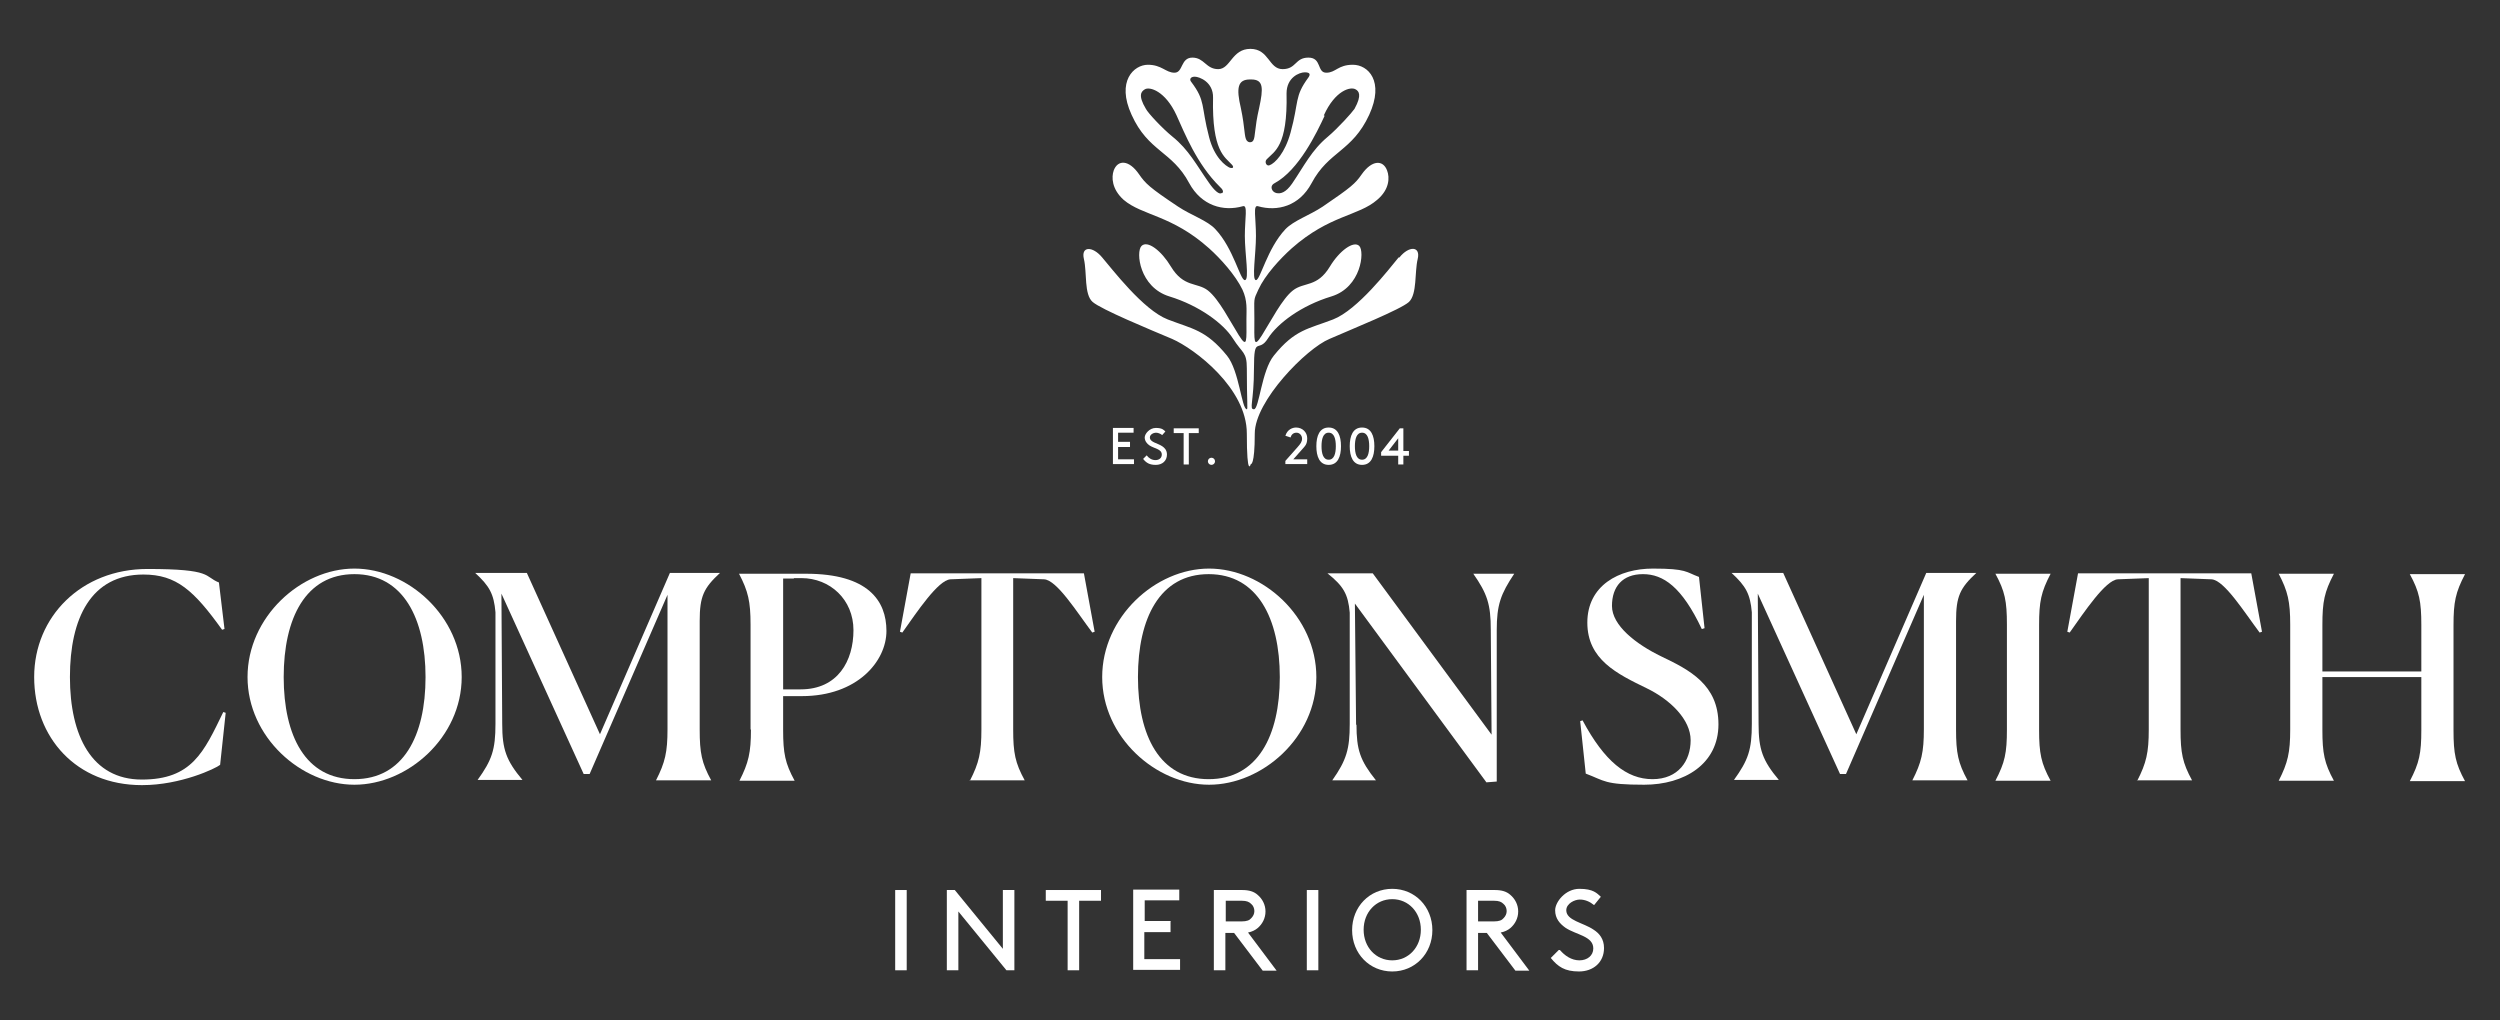 <?xml version="1.0" encoding="UTF-8"?>
<svg id="Layer_1" data-name="Layer 1" xmlns="http://www.w3.org/2000/svg" version="1.1" viewBox="0 0 629.2 256.8">
  <rect x="0" y="0" width="629.2" height="256.8" fill="#333333" stroke="none"/>
  <defs>
    <style>
      .cls-1 {
        fill: #fff;
        stroke-width: 0px;
      }
    </style>
  </defs>
  <g id="Layer_1-2" data-name="Layer 1">
    <g>
      <g>
        <path class="cls-1" d="M35.7,197.6c-16.5,0-27.1-12-27.1-27.2s11.9-27.2,28.5-27.2,14.2,1.9,18,3.4l1.4,11.7-.6.2c-7.1-9.9-11.5-13.9-19.8-13.9-13.2,0-18.5,11-18.5,25.8s5.5,25.8,18.1,25.8,15.6-6.9,20.5-17l.6.2-1.4,13.1c-1.1.9-9.9,5.1-19.6,5.1h-.1Z"/>
        <path class="cls-1" d="M62.3,170.4c0-15.1,13.4-27.3,26.9-27.3s27,12.1,27,27.3-13.6,27.1-27,27.1-26.9-12-26.9-27.1ZM107.1,170.4c0-14.7-5.6-25.9-17.9-25.9s-17.8,11.1-17.8,25.9,5.5,25.7,17.8,25.7,17.9-10.9,17.9-25.7Z"/>
        <path class="cls-1" d="M120.2,196.3c3.6-5,4.5-7.6,4.5-14.1v-28.1c-.4-4.6-1.5-6.6-5.1-9.9h0c0,0,13,0,13,0l18.4,40.6,17.6-40.6h12.6c-4.1,3.8-5.1,5.9-5.1,12.1v27.3c0,5.9.5,8.4,2.9,12.8h0c0,0-13.9,0-13.9,0h0c2.3-4.5,2.9-7.1,2.9-12.9v-33.8l-19.6,45.1h-1.5l-20.7-45.4.2,32.8c0,6.4,1,9.2,5.1,14.1h0c0,0-11.3,0-11.3,0h0Z"/>
        <path class="cls-1" d="M188.9,183.6v-26.4c0-5.8-.6-8.4-2.9-12.8h0c0,0,16.9,0,16.9,0,15.6,0,20.2,6.8,20.2,14.4s-7.3,16.4-21.3,16.4h-4.7v8.5c0,5.9.5,8.4,2.9,12.8h0c0,0-13.9,0-13.9,0h0c2.3-4.5,2.9-7.1,2.9-12.9h-.1ZM199.8,145.6c-.6,0-1.6,0-2.7,0v27.9h4.4c9.4,0,13.3-7.2,13.3-14.9s-5.9-13.1-13.1-13.1h-1.9,0Z"/>
        <path class="cls-1" d="M244.1,196.5h0c2.3-4.5,2.9-7.1,2.9-12.9v-38.1l-7.8.3c-3.1.2-8.4,8.2-12.1,13.4l-.6-.2,2.7-14.7h43.6l2.7,14.7-.6.2c-3.9-5.2-8.9-13.2-12.1-13.4l-7.8-.3v38.1c0,5.9.5,8.4,2.9,12.8h0c0,0-13.9,0-13.9,0h0Z"/>
        <path class="cls-1" d="M277.4,170.4c0-15.1,13.4-27.3,26.9-27.3s27,12.1,27,27.3-13.6,27.1-27,27.1-26.9-12-26.9-27.1h0ZM322.1,170.4c0-14.7-5.6-25.9-17.9-25.9s-17.8,11.1-17.8,25.9,5.5,25.7,17.8,25.7,17.9-10.9,17.9-25.7Z"/>
        <path class="cls-1" d="M341.4,182.3c0,6.4.9,9.1,4.9,14.1h0c0,0-11,0-11,0h0c3.6-5.1,4.4-7.9,4.4-14.2v-28c-.4-4.7-1.6-6.7-5.6-9.9h0c0,0,11.4,0,11.4,0l29.9,40.6-.2-26.4c0-6.4-.9-9.1-4.4-14.1h0c0,0,10.3,0,10.3,0h0c-3.4,5.1-4.4,7.8-4.4,14.2v38.1l-2.6.2-33.1-45,.3,30.6h0Z"/>
        <path class="cls-1" d="M428.3,158.3c-5-10.6-9.7-13.8-14.8-13.8s-7.8,3.1-7.8,8,6,9.6,12.4,12.7c7.1,3.4,14.4,7.1,14.4,17.1s-8.6,15.2-18.7,15.2-9.9-1-14.7-2.8l-1.4-13.2.6-.2c5.5,10.3,11.1,14.8,17.6,14.8s9.6-4.6,9.6-9.8-5.1-10.2-11.1-13.1c-7.4-3.6-14.9-7.2-14.9-16.5s7.9-13.6,16.5-13.6,8.3.9,11.6,2.1l1.4,12.9-.6.2h0Z"/>
        <path class="cls-1" d="M436.4,196.3c3.6-5,4.5-7.6,4.5-14.1v-28.1c-.4-4.6-1.5-6.6-5.1-9.9h0c0,0,13,0,13,0l18.4,40.6,17.6-40.6h12.6c-4.1,3.8-5.1,5.9-5.1,12.1v27.3c0,5.9.5,8.4,2.9,12.8h0c0,0-13.9,0-13.9,0h0c2.3-4.5,2.9-7.1,2.9-12.9v-33.8l-19.6,45.1h-1.5l-20.7-45.4.2,32.8c0,6.4,1,9.2,5.1,14.1h0c0,0-11.3,0-11.3,0h0Z"/>
        <path class="cls-1" d="M505.1,183.6v-26.4c0-5.9-.5-8.4-2.9-12.8h0c0,0,13.9,0,13.9,0h0c-2.4,4.6-2.9,7-2.9,12.9v26.4c0,5.9.5,8.4,2.9,12.8h0c0,0-13.9,0-13.9,0h0c2.4-4.6,2.9-7,2.9-12.9Z"/>
        <path class="cls-1" d="M537.9,196.5h0c2.3-4.5,2.9-7.1,2.9-12.9v-38.1l-7.8.3c-3.1.2-8.4,8.2-12.1,13.4l-.6-.2,2.7-14.7h43.6l2.7,14.7-.6.2c-3.9-5.2-8.9-13.2-12.1-13.4l-7.8-.3v38.1c0,5.9.5,8.4,2.9,12.8h0c0,0-13.9,0-13.9,0h0Z"/>
        <path class="cls-1" d="M576.4,183.6v-26.4c0-5.8-.6-8.4-2.9-12.8h0c0,0,13.9,0,13.9,0h0c-2.4,4.6-2.9,7-2.9,12.9v11.7h24.9v-11.7c0-5.9-.5-8.4-2.9-12.8h0c0,0,13.9,0,13.9,0h0c-2.4,4.6-2.9,7-2.9,12.9v26.4c0,5.9.5,8.4,2.9,12.8h0c0,0-13.9,0-13.9,0h0c2.4-4.6,2.9-7,2.9-12.9v-13.3h-24.9v13.3c0,5.9.5,8.4,2.9,12.8h0c0,0-13.9,0-13.9,0h0c2.3-4.5,2.9-7.1,2.9-12.9Z"/>
      </g>
      <g>
        <path class="cls-1" d="M225.3,224h2.9v20.2h-2.9v-20.2Z"/>
        <path class="cls-1" d="M241.2,229.4v14.8h-2.9v-20.2h2l12.1,14.8v-14.8h2.9v20.2h-2l-12.1-14.8Z"/>
        <path class="cls-1" d="M263.2,224h13.9v2.7h-5.5v17.5h-2.9v-17.5h-5.5v-2.7Z"/>
        <path class="cls-1" d="M294.6,231.9v2.7h-6.6v6.8h9v2.7h-11.8v-20.2h11.6v2.7h-8.7v5.2h6.6,0Z"/>
        <path class="cls-1" d="M308.4,234.7v9.5h-2.9v-20.2h7.1c1.8,0,3,.4,3.9,1.2,1.2,1,2,2.5,2,4.2s-.8,3.2-2,4.2c-.6.5-1.4.9-2.4,1.1l7.2,9.6h-3.5l-7.2-9.5h-2.3.1ZM312.5,231.9c1.3,0,2-.3,2.4-.8.5-.5.8-1.1.8-1.8s-.3-1.4-.8-1.8c-.5-.5-1.1-.8-2.4-.8h-4v5.2h4Z"/>
        <path class="cls-1" d="M328.9,224h2.9v20.2h-2.9v-20.2Z"/>
        <path class="cls-1" d="M350.4,223.7c5.7,0,10.1,4.5,10.1,10.4s-4.4,10.4-10.1,10.4-10.1-4.5-10.1-10.4,4.4-10.4,10.1-10.4ZM350.4,241.7c4.1,0,7.2-3.3,7.2-7.7s-3.1-7.7-7.2-7.7-7.2,3.3-7.2,7.7,3.1,7.7,7.2,7.7Z"/>
        <path class="cls-1" d="M372,234.7v9.5h-2.9v-20.2h7.1c1.8,0,3,.4,3.9,1.2,1.2,1,2,2.5,2,4.2s-.8,3.2-2,4.2c-.6.5-1.4.9-2.4,1.1l7.2,9.6h-3.5l-7.2-9.5h-2.3.1ZM376,231.9c1.3,0,2-.3,2.4-.8.5-.5.8-1.1.8-1.8s-.3-1.4-.8-1.8c-.5-.5-1.1-.8-2.4-.8h-4v5.2h4Z"/>
        <path class="cls-1" d="M392.6,239.1c1.2,1.4,2.9,2.6,4.9,2.6s3.5-1.2,3.5-3c0-3.1-4.3-3.4-7-5.2-1.4-1-2.6-2.3-2.6-4.4s2.6-5.4,6.1-5.4,4.4,1.1,5.4,2l-1.7,2.1c-1.1-.9-2.3-1.4-3.6-1.4s-3.4,1-3.4,2.7c0,2.6,4.3,3.1,6.9,4.9,1.4.9,2.6,2.3,2.6,4.6,0,3.6-2.7,5.9-6.3,5.9s-5.3-1.2-7.1-3.4l2-2h.3Z"/>
      </g>
      <g>
        <path class="cls-1" d="M352,64.8c-2.4,2.9-10.3,13.2-16.5,15.6s-9.6,2.5-14.9,9.1c-3.1,3.8-3.7,13.5-5,13.5s0-1.8,0-10.3,1.1-3.7,3.5-7.5,8.4-8.3,16-10.6c7.5-2.3,8.4-11.3,7-12.7s-5,1.2-7.4,5.2c-3.2,5.3-6.5,3.8-9.3,6-2.7,2.1-5.6,7.8-7.8,11.3s-1.9,1.3-1.9-4.1-.3-4.6,1-7.4c1.7-3.7,5.5-7.8,8.4-10.4,9.5-8.4,16.8-8.1,21.5-12.2,3.1-2.6,3.2-5.6,2.5-7.4-1-2.7-3.8-2.7-6.4,1-1.6,2.3-2.6,3.2-9.8,8.1-3.3,2.2-7.3,3.5-9.4,5.7-4.6,4.9-6.3,12.8-7.4,12.8s0-6.6,0-11.1-.8-7.9.5-7.5c4.9,1.4,10.4,0,13.5-5.8,4.3-8.1,10.2-7.9,14.5-17.2,3.9-8.5-.3-12.6-4.1-12.6s-4.3,2-6.7,2-1.1-3.8-4.5-3.8-3,2.9-6.5,2.9-3.4-5.1-8.1-5.1-5,5.1-8.1,5.1-3.5-2.9-6.5-2.9-2.3,3.8-4.5,3.8-3.2-2-6.7-2-8,4.1-4.1,12.6c4.2,9.3,10.2,9.1,14.5,17.2,3.1,5.7,8.6,7.2,13.5,5.8,1.3-.4.5,3,.5,7.5s1.2,11.1,0,11.1-2.8-7.9-7.4-12.8c-2-2.2-6.1-3.5-9.4-5.7-7.2-4.8-8.2-5.8-9.8-8.1-2.6-3.8-5.4-3.7-6.4-1-.6,1.7-.5,4.7,2.5,7.4,4.7,4,12.1,3.8,21.5,12.2,2.9,2.6,6.6,6.7,8.4,10.4,1.3,2.8,1,5.1,1,7.4,0,5.3.3,7.6-1.9,4.1s-5-9.1-7.8-11.3c-2.7-2.1-6.1-.7-9.3-6-2.4-4-5.9-6.7-7.4-5.2s-.5,10.4,7,12.7c7.5,2.3,13.6,6.8,16,10.6s3.5,3.3,3.5,7.5c0,8.5.3,10.3,0,10.3-1.3,0-1.9-9.7-5-13.5-5.3-6.5-8.7-6.7-14.9-9.1s-14-12.7-16.5-15.6c-2.4-2.9-5.4-2.9-4.6.4.8,3.4,0,8.9,2.2,10.8s14.3,6.9,20,9.3c5.7,2.5,18.8,12.4,18.8,23.8s1,7.7,1,7.7c0,0,1,.5,1-7.7s13-21.4,18.8-23.8c5.7-2.5,17.9-7.4,20-9.3,2.1-2,1.4-7.5,2.2-10.8s-2.2-3.4-4.6-.4h0ZM333.2,29c2.8-6.2,6.7-7.3,8-6.5.7.4,1.7,1.3-.3,4.9-.6.9-4.1,4.8-6.7,7-4.1,3.4-6,7.4-9,11.8-1.6,2.3-2.9,2.6-3.9,2.4-1.2-.2-1.9-1.8-.5-2.5,6.1-3.3,10.6-12.7,12.6-17h-.2ZM318.9,40c1.8-1.9,5.2-3.1,4.9-16.5,0-4,3.2-5.3,4.6-5.3s1.4.6.9,1.3c-3.6,4.9-2.3,5.9-4.5,13.9-1.4,5.1-3.9,7.7-5.3,8.2-.8.3-1.3-.9-.7-1.5h0ZM307.4,48.6c-.5.4-1.7-.5-3.2-2.7-3.1-4.4-5-8.2-9.1-11.5-2.7-2.2-6.2-6-6.7-7-2.1-3.5-1.1-4.4-.3-4.9,1.2-.8,5.2.4,8,6.5,2,4.4,5.1,12.3,10.9,18,.8.7,1,1.3.6,1.6h-.2ZM309.7,42.3c-1.3-.5-4.1-2.7-5.4-7.8-2.1-8-.8-9-4.5-13.9-.5-.6-.2-1.3.9-1.3s4.7,1.3,4.6,5.3c-.3,13.5,3,14.9,4.7,16.8.6.6.4,1.1-.4.8h.1ZM314.6,35.8h0c-.3,0-.5-.1-.8-.4-.7-.9-.4-3-1.5-8.2-1.2-5.1-.8-7.2,2.3-7.2h.3c3.1,0,3.1,2.1,2,7.2-1.2,5.1-.9,7.3-1.5,8.2-.2.3-.5.4-.8.4Z"/>
        <g>
          <path class="cls-1" d="M284.4,111.3v1.2h-3v3.1h4v1.2h-5.3v-9.1h5.2v1.2h-3.9v2.3h3,0Z"/>
          <path class="cls-1" d="M288.6,114.6c.5.7,1.3,1.2,2.2,1.2s1.6-.5,1.6-1.4c0-1.4-1.9-1.5-3.1-2.3-.6-.4-1.2-1.1-1.2-2s1.2-2.4,2.8-2.4,2,.5,2.4.9l-.8.9c-.5-.4-1.1-.6-1.6-.6s-1.5.4-1.5,1.2c0,1.2,1.9,1.4,3.1,2.2.6.4,1.2,1,1.2,2.1,0,1.6-1.2,2.6-2.8,2.6s-2.4-.5-3.2-1.5l.9-.9h0Z"/>
          <path class="cls-1" d="M295.5,107.8h6.2v1.2h-2.5v7.9h-1.3v-7.9h-2.5v-1.2h0Z"/>
          <path class="cls-1" d="M304.9,115.2c.5,0,.9.4.9.9s-.4.9-.9.9-.9-.4-.9-.9.4-.9.9-.9Z"/>
        </g>
        <g>
          <path class="cls-1" d="M323.5,109.7c.5-1.7,1.9-2.1,2.7-2.1,1.6,0,2.8,1.2,2.8,2.7s-.5,1.9-1.2,2.7l-2.3,2.6h3.5v1.2h-5.5v-.8l3.1-3.5c.7-.8,1.1-1.3,1.1-2.1s-.6-1.5-1.4-1.5-1.3.5-1.5,1.2l-1.2-.4h0Z"/>
          <path class="cls-1" d="M334.4,107.6c2.3,0,3.1,2.1,3.1,4.7s-.8,4.7-3.1,4.7-3.1-2.1-3.1-4.7.8-4.7,3.1-4.7ZM334.4,108.9c-1.4,0-1.8,1.6-1.8,3.4s.4,3.4,1.8,3.4,1.8-1.6,1.8-3.4-.4-3.4-1.8-3.4Z"/>
          <path class="cls-1" d="M342.8,107.6c2.3,0,3.1,2.1,3.1,4.7s-.8,4.7-3.1,4.7-3.1-2.1-3.1-4.7.8-4.7,3.1-4.7ZM342.8,108.9c-1.4,0-1.8,1.6-1.8,3.4s.4,3.4,1.8,3.4,1.8-1.6,1.8-3.4-.4-3.4-1.8-3.4Z"/>
          <path class="cls-1" d="M347.6,113.8l4.7-6h.9v5.7h1.4v1.2h-1.4v2.2h-1.3v-2.2h-4.3v-.8h0ZM351.9,113.4v-3.1l-2.4,3.1h2.4Z"/>
        </g>
      </g>
    </g>
  </g>
</svg>